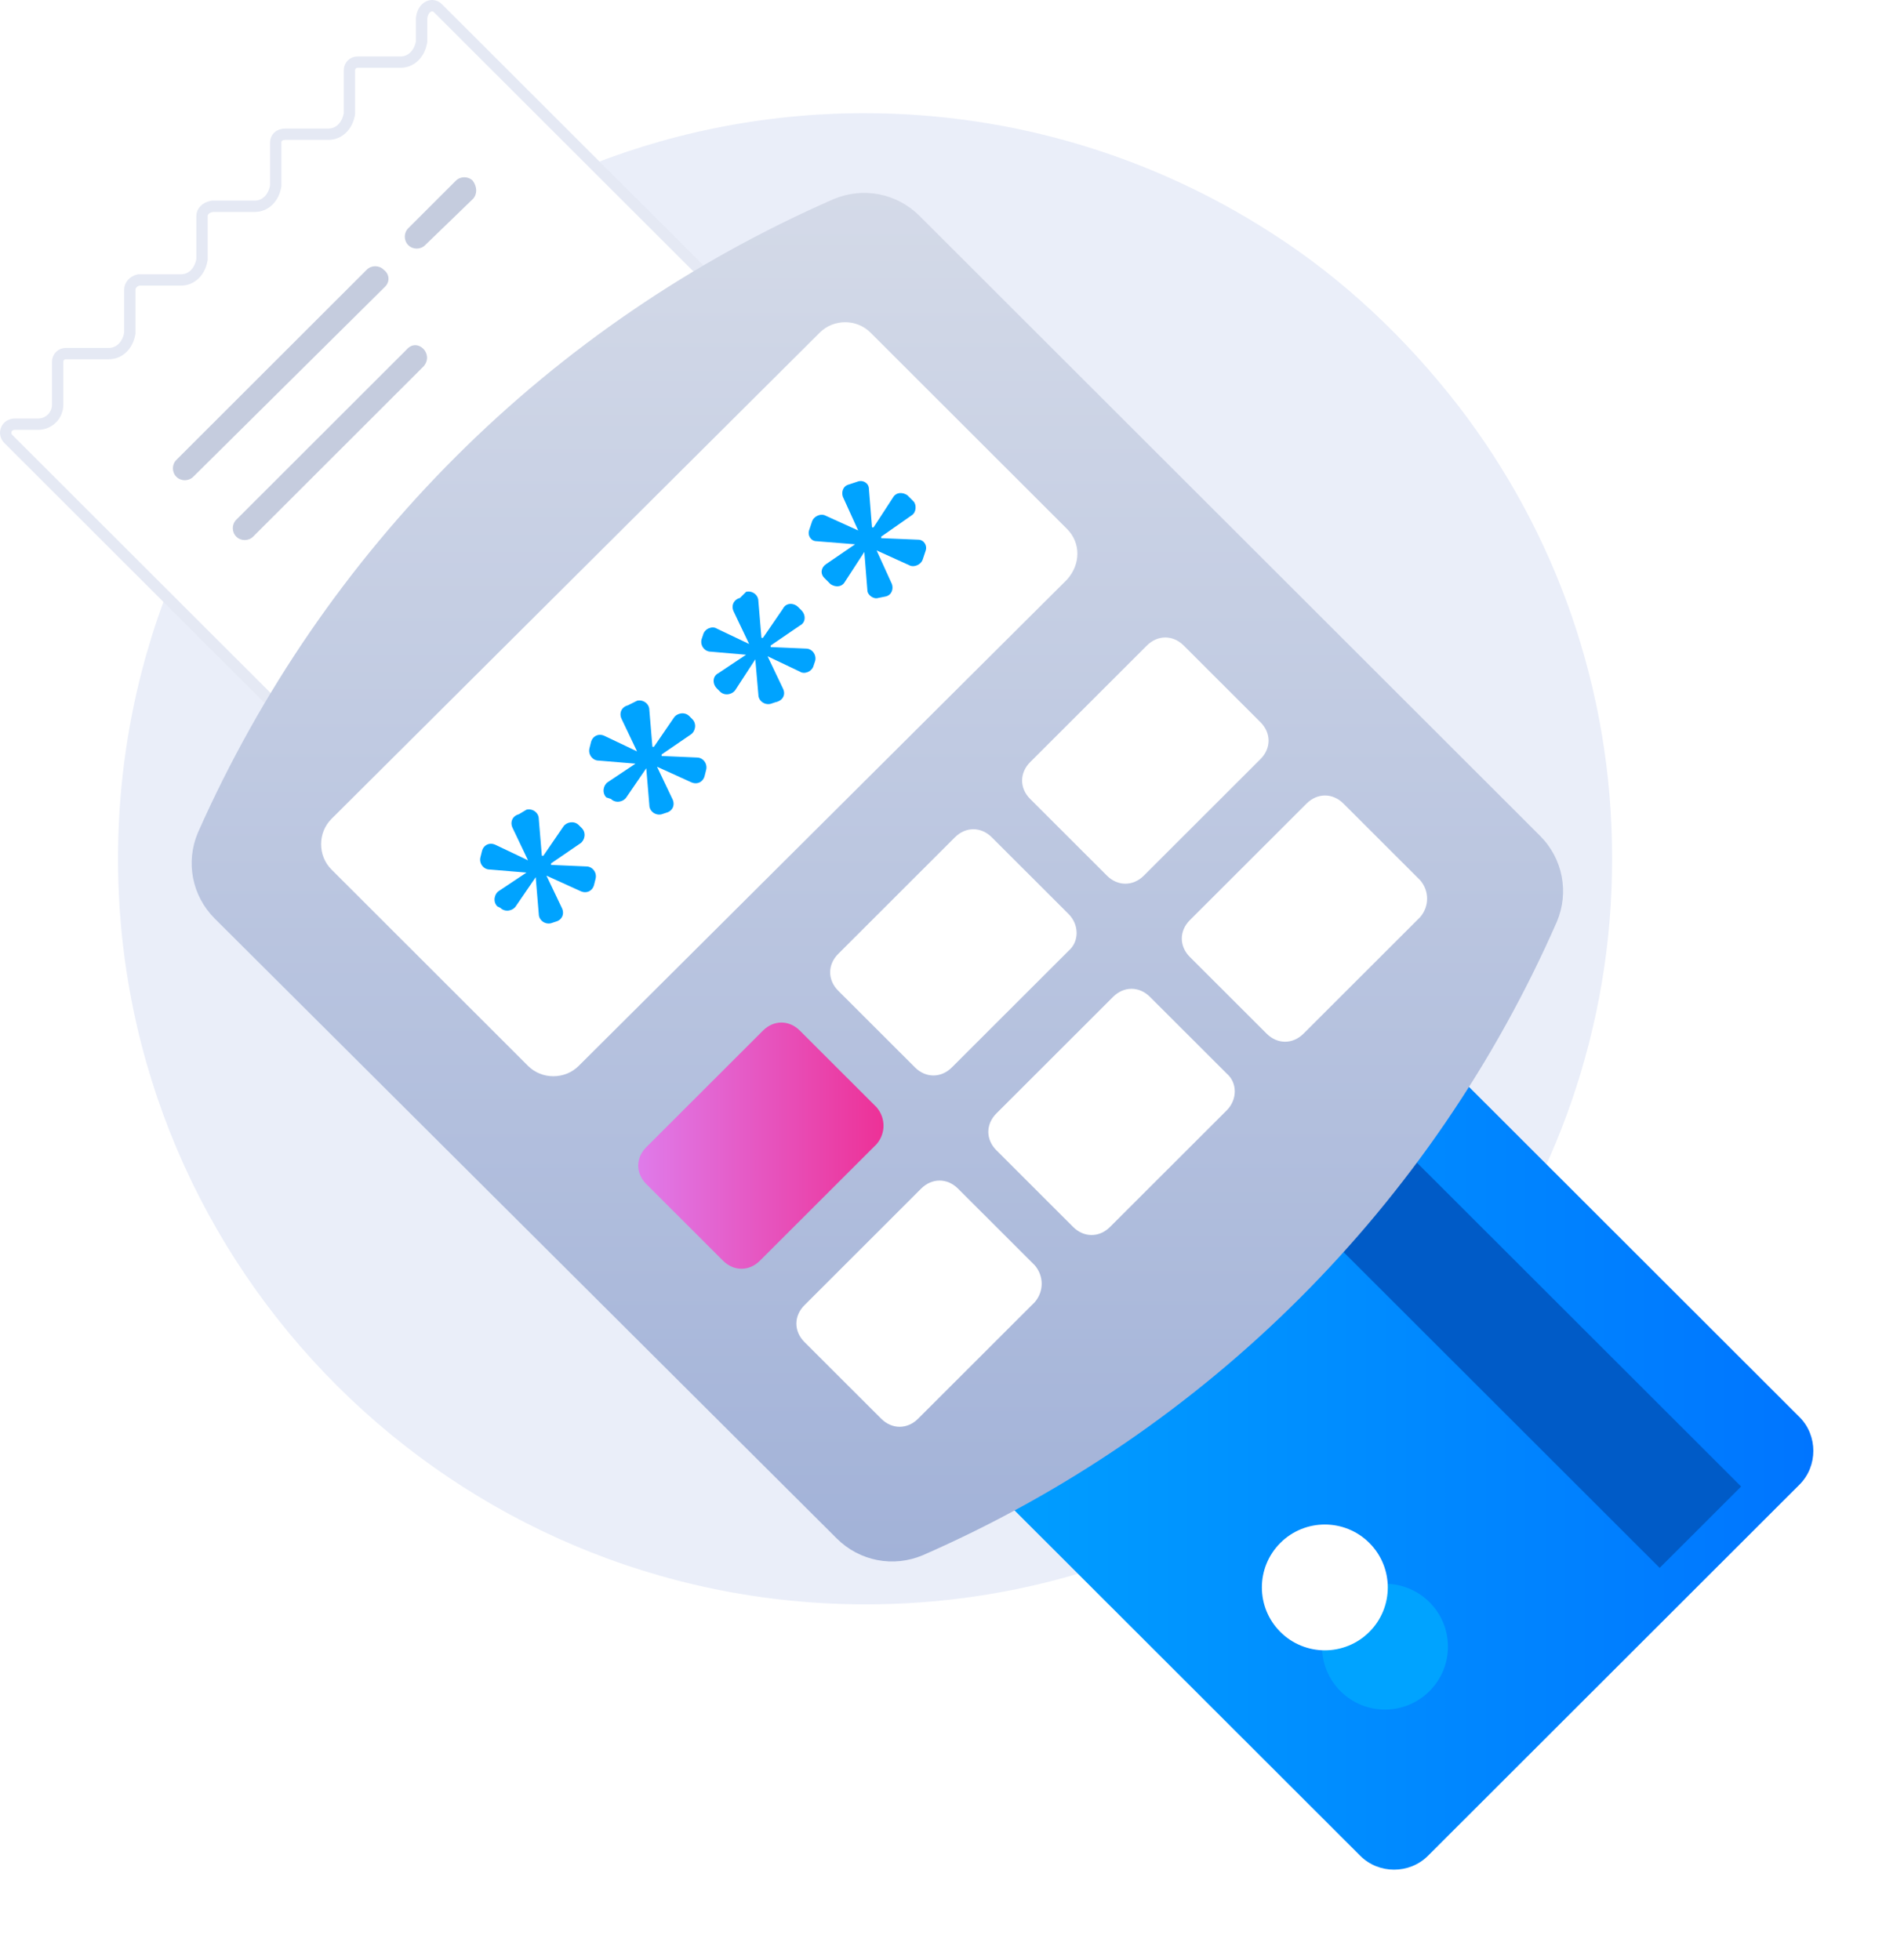 <svg width="168" height="173" viewBox="0 0 168 173" fill="none" xmlns="http://www.w3.org/2000/svg">
<path d="M142.25 75.789C142.25 90.681 137.237 104.491 128.836 115.593C124.23 121.55 118.674 126.83 112.306 130.892C102.008 137.661 89.678 141.587 76.4 141.587C39.952 141.587 10.414 112.073 10.414 75.789C10.414 39.369 39.952 9.99 76.264 9.99C89.543 9.99 101.873 13.916 112.171 20.55C118.539 24.612 124.094 29.892 128.701 35.849C137.237 46.951 142.25 60.761 142.25 75.789Z" fill="#EAEEF9"/>
<g filter="url(#filter0_d_725_11201)">
<path d="M118.132 79.444L158.781 120.061C160.407 121.685 160.407 124.393 158.781 126.018L125.991 158.782C124.365 160.406 121.655 160.406 120.029 158.782L79.381 118.165L118.132 79.444Z" fill="url(#paint0_linear_725_11201)"/>
</g>
<path d="M109.939 87.534L102.753 94.714L146.442 138.368L153.628 131.188L109.939 87.534Z" fill="#005BC7"/>
<path d="M126.131 149.246C128.301 147.078 128.301 143.563 126.131 141.396C123.962 139.228 120.444 139.228 118.275 141.396C116.105 143.563 116.105 147.078 118.275 149.246C120.444 151.414 123.962 151.414 126.131 149.246Z" fill="#00A3FF"/>
<path d="M120.825 144.017C122.995 141.85 122.995 138.335 120.825 136.167C118.656 133.999 115.139 133.999 112.969 136.167C110.8 138.335 110.8 141.85 112.969 144.017C115.139 146.185 118.656 146.185 120.825 144.017Z" fill="white"/>
<path d="M69.053 31.111L31.143 69.124L0.74 38.745C0.252 38.257 0.547 37.432 1.335 37.432H3.367C4.321 37.432 5.087 36.667 5.087 35.714V31.923C5.087 31.522 5.405 31.204 5.806 31.204H9.6C10.59 31.204 11.285 30.412 11.448 29.433L11.455 29.392V29.35V25.56C11.455 25.184 11.756 24.818 12.228 24.706H15.969C16.959 24.706 17.653 23.913 17.817 22.934L17.823 22.893V22.852V19.061C17.823 18.704 18.102 18.323 18.722 18.207H22.472C23.462 18.207 24.157 17.415 24.32 16.435L24.327 16.395V16.353V12.562C24.327 12.196 24.609 11.844 25.182 11.844H28.976C29.966 11.844 30.661 11.051 30.824 10.072L30.831 10.031V9.99V6.199C30.831 5.799 31.149 5.481 31.55 5.481H35.344C36.334 5.481 37.029 4.688 37.192 3.709L37.199 3.668V3.627V1.62C37.258 1.035 37.542 0.705 37.814 0.574C38.083 0.444 38.396 0.478 38.649 0.731L69.053 31.111Z" fill="white" stroke="#E5E9F4"/>
<path d="M41.713 17.572L37.513 21.634C37.106 22.04 36.429 22.04 36.022 21.634C35.616 21.227 35.616 20.55 36.022 20.144L40.222 15.947C40.629 15.541 41.306 15.541 41.713 15.947C42.119 16.489 42.119 17.166 41.713 17.572Z" fill="#C5CCDE"/>
<path d="M33.989 25.289L17.052 42.077C16.646 42.483 15.968 42.483 15.562 42.077C15.155 41.671 15.155 40.994 15.562 40.588L32.363 23.8C32.77 23.394 33.447 23.394 33.853 23.8C34.395 24.206 34.395 24.883 33.989 25.289Z" fill="#C5CCDE"/>
<path d="M35.887 30.84L31.551 35.172L33.448 33.277C28.976 37.745 25.453 41.265 20.847 45.868C20.44 46.274 20.44 46.951 20.847 47.357C21.253 47.764 21.931 47.764 22.337 47.357C29.925 39.776 27.486 42.213 34.938 34.766L33.041 36.662L37.377 32.329C38.325 31.246 36.835 29.757 35.887 30.84Z" fill="#C5CCDE"/>
<path d="M81.142 19.061L135.882 73.758C137.914 75.788 138.456 78.767 137.372 81.34C126.397 106.386 106.479 126.288 81.413 137.255C78.838 138.338 75.858 137.796 73.825 135.766L18.95 81.069C16.917 79.038 16.375 76.059 17.459 73.487C28.57 48.44 48.488 28.538 73.554 17.572C76.129 16.488 79.109 17.03 81.142 19.061Z" fill="url(#paint1_linear_725_11201)"/>
<path d="M94.15 51.148L51.062 94.066C49.843 95.284 47.81 95.284 46.591 94.066L29.247 76.736C28.028 75.518 28.028 73.487 29.247 72.269L72.335 29.35C73.554 28.132 75.587 28.132 76.806 29.35L94.15 46.68C95.369 47.899 95.369 49.794 94.15 51.148Z" fill="white"/>
<path d="M77.348 100.971L67.05 111.26C66.102 112.208 64.747 112.208 63.798 111.26L57.023 104.491C56.075 103.543 56.075 102.189 57.023 101.242L67.321 90.952C68.269 90.004 69.624 90.004 70.573 90.952L77.348 97.721C78.161 98.669 78.161 100.023 77.348 100.971Z" fill="url(#paint2_linear_725_11201)"/>
<path d="M94.285 83.912L83.987 94.201C83.038 95.149 81.684 95.149 80.735 94.201L73.96 87.432C73.012 86.484 73.012 85.13 73.96 84.183L84.258 73.893C85.207 72.945 86.561 72.945 87.51 73.893L94.285 80.663C95.233 81.61 95.233 83.1 94.285 83.912Z" fill="white"/>
<path d="M111.221 66.988L100.924 77.278C99.975 78.225 98.62 78.225 97.672 77.278L90.897 70.508C89.948 69.561 89.948 68.207 90.897 67.259L101.195 56.97C102.143 56.022 103.498 56.022 104.446 56.97L111.221 63.739C112.17 64.687 112.17 66.041 111.221 66.988Z" fill="white"/>
<path d="M91.304 114.916L81.007 125.205C80.058 126.153 78.703 126.153 77.755 125.205L70.98 118.436C70.031 117.488 70.031 116.134 70.98 115.187L81.278 104.897C82.226 103.949 83.581 103.949 84.529 104.897L91.304 111.666C92.117 112.614 92.117 113.968 91.304 114.916Z" fill="white"/>
<path d="M108.24 97.992L97.942 108.282C96.994 109.229 95.639 109.229 94.69 108.282L87.916 101.512C86.967 100.565 86.967 99.211 87.916 98.263L98.213 87.974C99.162 87.026 100.517 87.026 101.465 87.974L108.24 94.743C109.188 95.555 109.188 97.044 108.24 97.992Z" fill="white"/>
<path d="M125.312 80.933L115.015 91.223C114.066 92.171 112.711 92.171 111.763 91.223L104.988 84.454C104.039 83.506 104.039 82.152 104.988 81.204L115.286 70.915C116.234 69.967 117.589 69.967 118.537 70.915L125.312 77.684C126.125 78.632 126.125 79.986 125.312 80.933Z" fill="white"/>
<path d="M46.455 71.456C46.997 71.321 47.539 71.727 47.539 72.269L47.81 75.518H47.946L49.707 72.945C49.978 72.539 50.656 72.404 51.062 72.81L51.333 73.081C51.74 73.487 51.604 74.164 51.198 74.435L48.623 76.195V76.33L51.74 76.466C52.282 76.466 52.688 77.007 52.553 77.549L52.417 78.09C52.282 78.632 51.74 78.903 51.198 78.632L48.217 77.278L49.572 80.121C49.843 80.663 49.572 81.204 49.03 81.34L48.623 81.475C48.081 81.61 47.539 81.204 47.539 80.663L47.268 77.413L45.507 79.986C45.236 80.392 44.558 80.527 44.152 80.121L43.881 79.986C43.474 79.579 43.61 78.903 44.017 78.632L46.455 77.007L43.203 76.736C42.661 76.736 42.255 76.195 42.391 75.653L42.526 75.112C42.661 74.57 43.203 74.299 43.745 74.57L46.591 75.924L45.236 73.081C44.965 72.539 45.236 71.998 45.778 71.862L46.455 71.456Z" fill="#00A3FF"/>
<path d="M56.211 61.843C56.753 61.708 57.295 62.114 57.295 62.656L57.566 65.905H57.702L59.463 63.333C59.734 62.926 60.412 62.791 60.818 63.197L61.089 63.468C61.495 63.874 61.36 64.551 60.953 64.822L58.379 66.582V66.717L61.495 66.853C62.038 66.853 62.444 67.394 62.309 67.936L62.173 68.477C62.038 69.019 61.495 69.29 60.953 69.019L57.973 67.665L59.328 70.508C59.599 71.05 59.328 71.591 58.786 71.727L58.379 71.862C57.837 71.998 57.295 71.591 57.295 71.05L57.024 67.8L55.263 70.373C54.992 70.779 54.314 70.914 53.908 70.508L53.501 70.373C53.095 69.967 53.23 69.29 53.637 69.019L56.076 67.394L52.824 67.124C52.282 67.124 51.875 66.582 52.011 66.04L52.146 65.499C52.282 64.957 52.824 64.686 53.366 64.957L56.211 66.311L54.856 63.468C54.585 62.926 54.856 62.385 55.398 62.249L56.211 61.843Z" fill="#00A3FF"/>
<path d="M65.831 52.231C66.373 52.095 66.915 52.502 66.915 53.043L67.186 56.292H67.321L69.083 53.72C69.354 53.179 70.031 53.178 70.438 53.585L70.709 53.855C71.115 54.262 71.115 54.939 70.573 55.209L67.999 56.969V57.105L71.115 57.24C71.657 57.24 72.064 57.782 71.928 58.323L71.793 58.73C71.657 59.271 70.98 59.542 70.573 59.271L67.728 57.917L69.083 60.76C69.354 61.302 69.083 61.843 68.405 61.979L67.999 62.114C67.457 62.25 66.915 61.843 66.915 61.302L66.644 58.188L64.882 60.896C64.611 61.302 63.934 61.437 63.527 61.031L63.257 60.76C62.85 60.354 62.85 59.677 63.392 59.406L65.831 57.782L62.715 57.511C62.172 57.511 61.766 56.969 61.901 56.428L62.037 56.022C62.172 55.48 62.85 55.209 63.257 55.48L66.102 56.834L64.747 53.991C64.476 53.449 64.747 52.908 65.289 52.772L65.831 52.231Z" fill="#00A3FF"/>
<path d="M75.722 42.483C76.129 42.348 76.671 42.618 76.671 43.16L76.942 46.545H77.077L78.839 43.837C79.11 43.431 79.652 43.431 80.058 43.702L80.6 44.243C80.871 44.514 80.871 45.191 80.465 45.462L77.755 47.357V47.492L81.007 47.628C81.549 47.628 81.82 48.169 81.684 48.575L81.413 49.388C81.278 49.794 80.736 50.065 80.329 49.929L77.348 48.575L78.703 51.554C78.839 51.96 78.703 52.502 78.161 52.637L77.484 52.773C77.077 52.908 76.535 52.502 76.535 52.096L76.264 48.711L74.503 51.419C74.232 51.825 73.69 51.825 73.284 51.554L72.742 51.013C72.335 50.606 72.471 50.065 72.877 49.794L75.451 48.034L72.064 47.763C71.522 47.763 71.251 47.222 71.387 46.815L71.658 46.003C71.793 45.597 72.335 45.326 72.742 45.462L75.722 46.815L74.368 43.837C74.232 43.431 74.368 42.889 74.909 42.754L75.722 42.483Z" fill="#00A3FF"/>
<defs>
<filter id="filter0_d_725_11201" x="71.381" y="76.444" width="96.62" height="96.556" filterUnits="userSpaceOnUse" color-interpolation-filters="sRGB">
<feFlood flood-opacity="0" result="BackgroundImageFix"/>
<feColorMatrix in="SourceAlpha" type="matrix" values="0 0 0 0 0 0 0 0 0 0 0 0 0 0 0 0 0 0 127 0" result="hardAlpha"/>
<feOffset dy="5"/>
<feGaussianBlur stdDeviation="4"/>
<feColorMatrix type="matrix" values="0 0 0 0 0.113 0 0 0 0 0.296 0 0 0 0 1 0 0 0 0.22 0"/>
<feBlend mode="normal" in2="BackgroundImageFix" result="effect1_dropShadow_725_11201"/>
<feBlend mode="normal" in="SourceGraphic" in2="effect1_dropShadow_725_11201" result="shape"/>
</filter>
<linearGradient id="paint0_linear_725_11201" x1="79.381" y1="119.722" x2="160" y2="119.722" gradientUnits="userSpaceOnUse">
<stop stop-color="#00A3FF"/>
<stop offset="1" stop-color="#0075FF"/>
</linearGradient>
<linearGradient id="paint1_linear_725_11201" x1="77.416" y1="17.025" x2="77.416" y2="137.801" gradientUnits="userSpaceOnUse">
<stop stop-color="#D4DAE8"/>
<stop offset="1" stop-color="#A2B2D8"/>
</linearGradient>
<linearGradient id="paint2_linear_725_11201" x1="56.312" y1="101.106" x2="77.957" y2="101.106" gradientUnits="userSpaceOnUse">
<stop stop-color="#DF7BEA"/>
<stop offset="1" stop-color="#ED3197"/>
</linearGradient>
</defs>
</svg>
